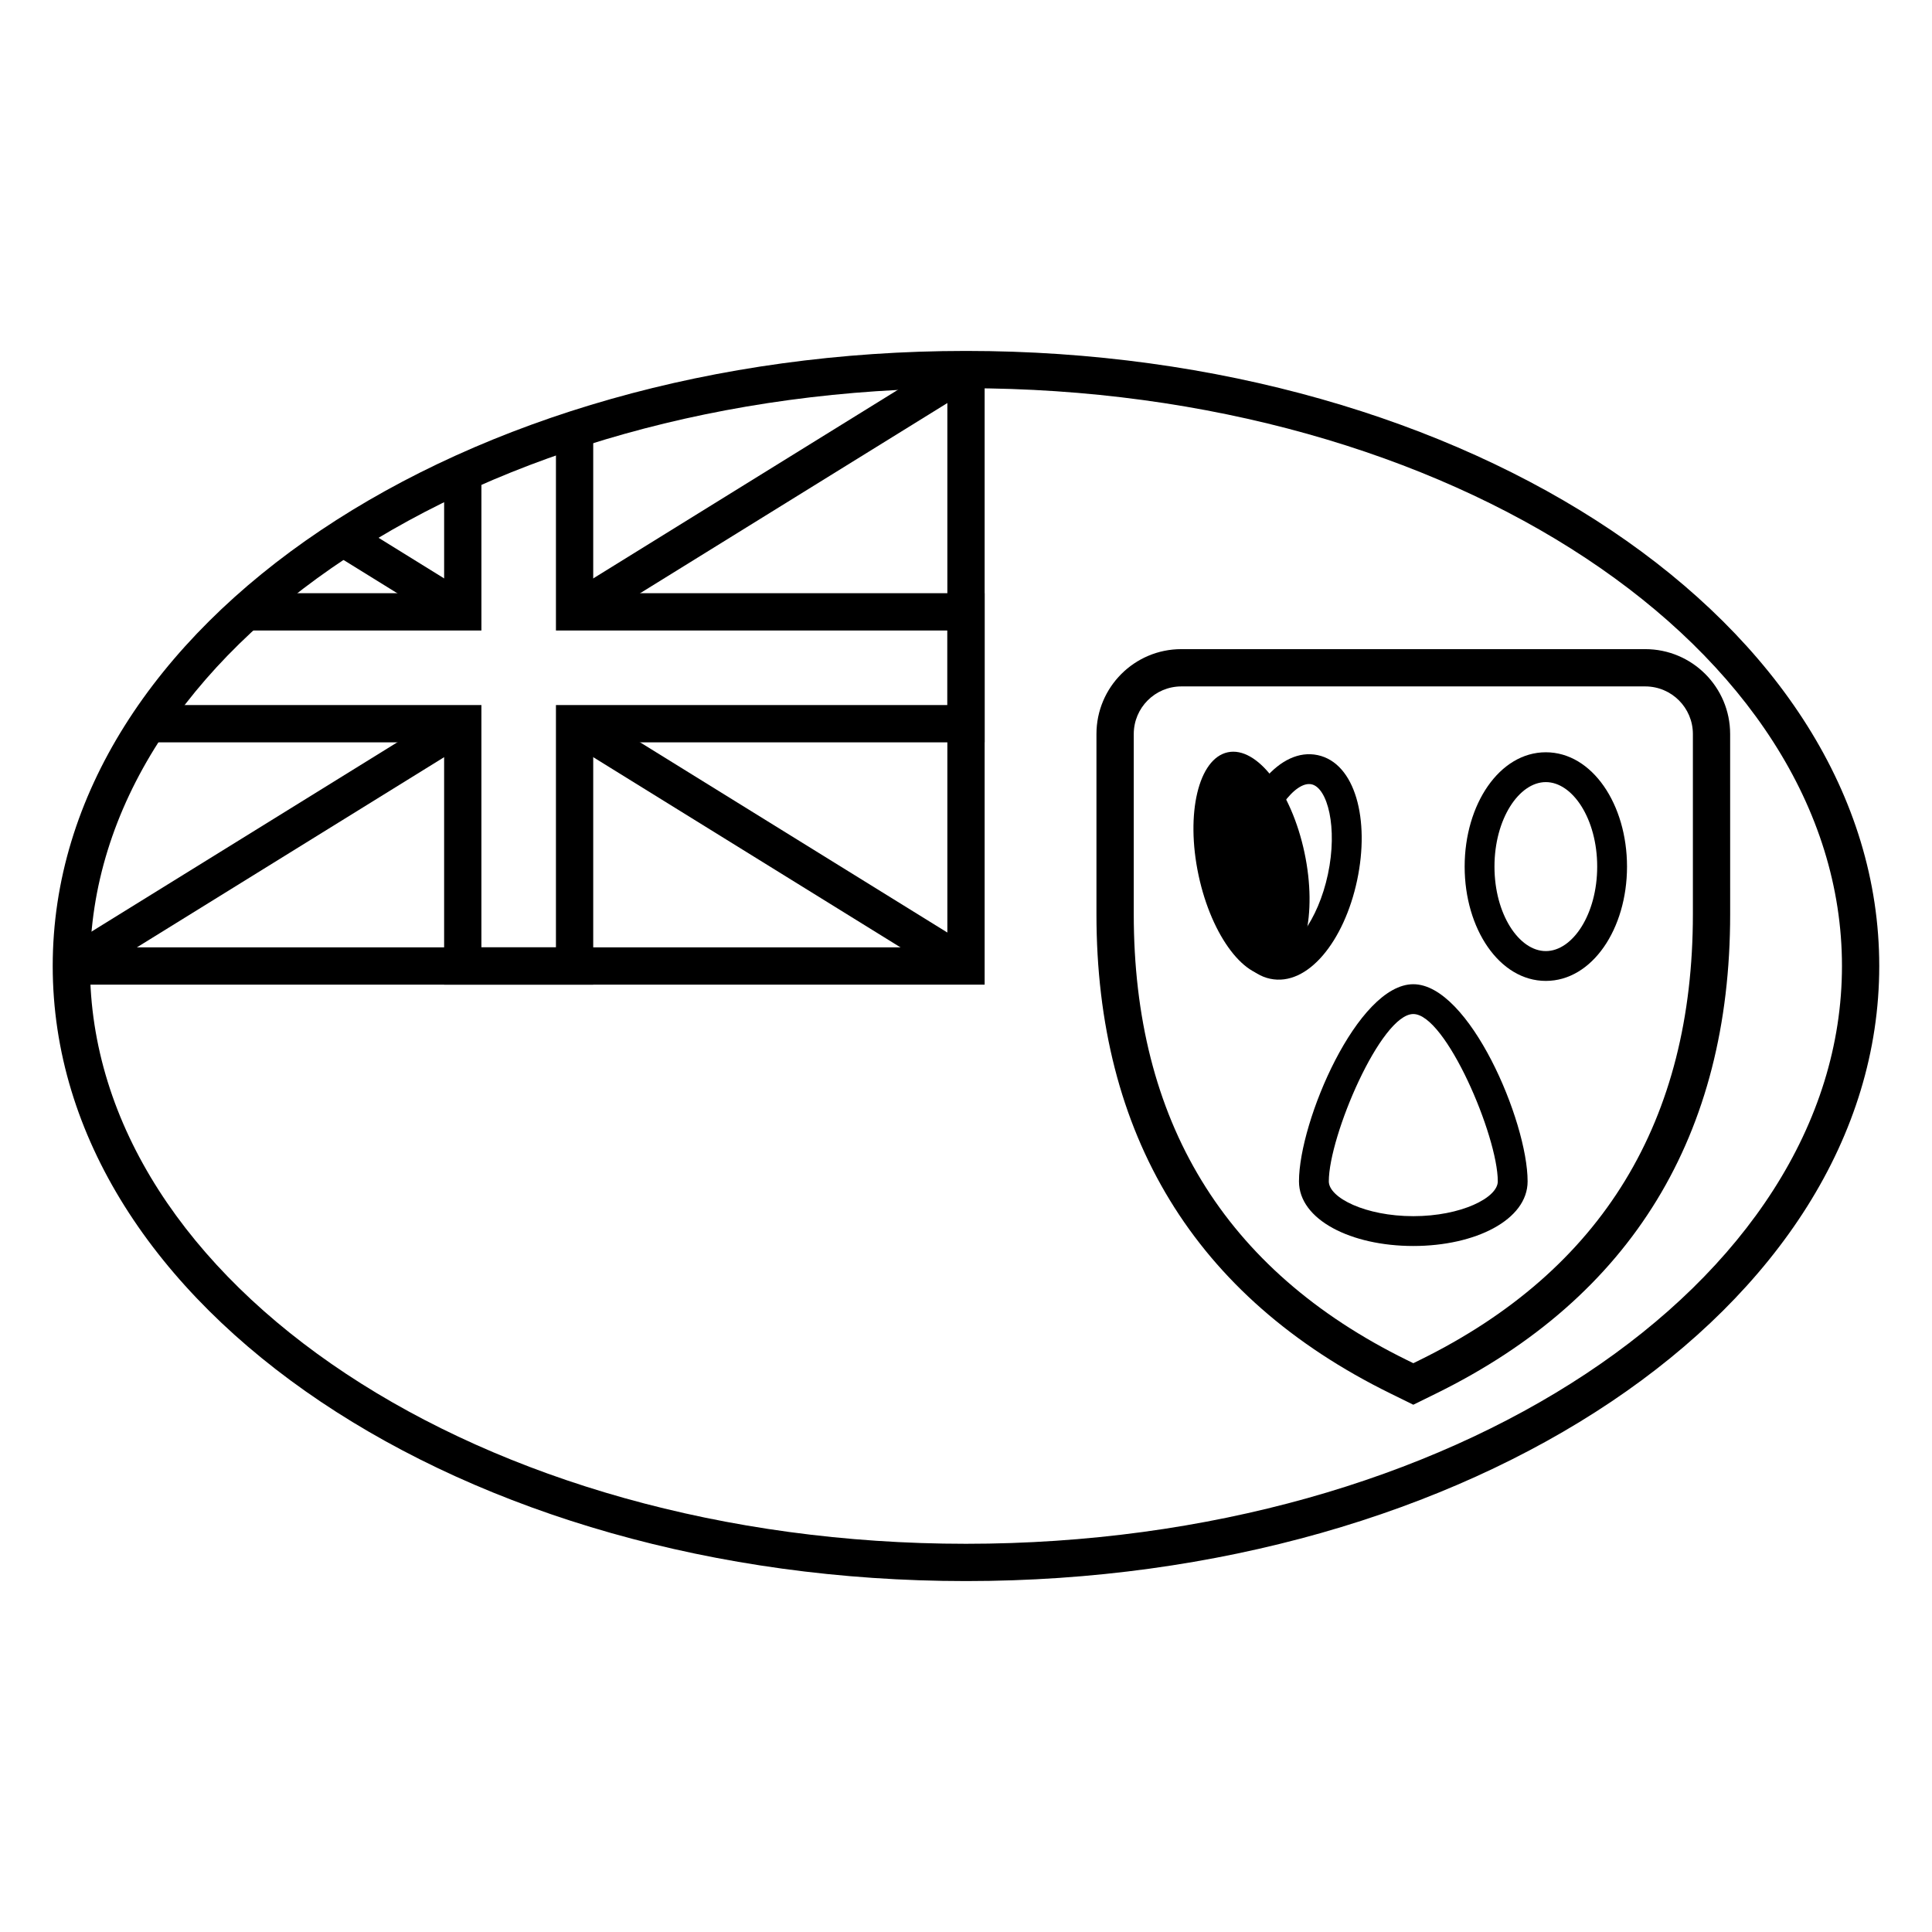 <?xml version="1.0" encoding="UTF-8"?>
<!-- Uploaded to: ICON Repo, www.svgrepo.com, Generator: ICON Repo Mixer Tools -->
<svg fill="#000000" width="800px" height="800px" version="1.1" viewBox="144 144 512 512" xmlns="http://www.w3.org/2000/svg">
 <g>
  <path d="m395.06 395.06h-232.15v9.879h242.03v-163h-9.879z"/>
  <path d="m395.06 311.09h-103.73v-53.152h9.879v43.273h103.73v39.516h-103.73v64.211h-39.512v-64.211h-79.305v-9.879h89.184v64.211h19.754v-64.211h103.73zm-133.36-42.887h9.879v42.887h-63.109v-9.879h53.23z"/>
  <path d="m298.87 310.35 103.73-64.211-5.199-8.398-103.73 64.211z"/>
  <path d="m293.67 339.99 103.73 64.211 5.199-8.402-103.73-64.211z"/>
  <path d="m269.24 301.95-31.875-19.734-5.199 8.402 31.875 19.73z"/>
  <path d="m264.04 331.59-103.73 64.211 5.199 8.402 103.73-64.211z"/>
  <path d="m602.51 386.27c0 58.277-25.875 101.44-77.918 127.02l-6.051 2.977-6.051-2.977c-52.047-25.578-77.918-68.742-77.918-127.02v-47.742c0-12.426 10.074-22.5 22.5-22.5h122.93c12.43 0 22.504 10.074 22.504 22.5zm-82.273 118.16c48.602-23.887 72.395-63.582 72.395-118.16v-47.742c0-6.973-5.652-12.621-12.625-12.621h-122.93c-6.969 0-12.621 5.648-12.621 12.621v47.742c0 54.574 23.789 94.266 72.395 118.16l1.695 0.832z"/>
  <path d="m553.66 403.95c12.301 0 21.516-13.82 21.516-30.293s-9.215-30.297-21.516-30.297c-12.297 0-21.512 13.824-21.512 30.297s9.215 30.293 21.512 30.293zm0-7.902c-7.098 0-13.609-9.766-13.609-22.391s6.512-22.391 13.609-22.391c7.102 0 13.613 9.766 13.613 22.391s-6.512 22.391-13.613 22.391z"/>
  <path d="m518.54 474.2c16.449 0 30.293-6.922 30.293-17.125 0-15.934-15.504-52.246-30.293-52.246-14.789 0-30.297 36.312-30.297 52.246 0 10.203 13.844 17.125 30.297 17.125zm0-7.902c-12.648 0-22.391-4.875-22.391-9.223 0-12.012 13.805-44.344 22.391-44.344 8.586 0 22.391 32.332 22.391 44.344 0 4.348-9.746 9.223-22.391 9.223z"/>
  <path d="m489.7 369.95c3.473 16.332 0 30.906-7.754 32.555-7.754 1.648-16.852-10.258-20.324-26.586-3.473-16.332 0-30.91 7.754-32.559 7.754-1.645 16.855 10.258 20.324 26.59"/>
  <path d="m480.6 403.38c-9.98-2.121-13.871-17.102-10.449-33.191 3.418-16.09 13.066-28.191 23.047-26.074 9.977 2.121 13.871 17.102 10.449 33.195-3.422 16.09-13.07 28.191-23.047 26.07zm1.641-7.731c4.254 0.906 11.047-7.613 13.676-19.984 2.629-12.371-0.109-22.914-4.363-23.82-4.254-0.902-11.043 7.617-13.672 19.988-2.633 12.367 0.109 22.914 4.359 23.816z"/>
  <path d="m400 563c133.34 0 242.02-72.453 242.02-163s-108.68-163-242.02-163c-133.35 0-242.03 72.457-242.03 163s108.68 163 242.03 163zm0-9.879c-128.54 0-232.15-69.074-232.15-153.12s103.61-153.12 232.15-153.12c128.53 0 232.14 69.078 232.14 153.12s-103.61 153.12-232.14 153.12z"/>
 </g>
</svg>